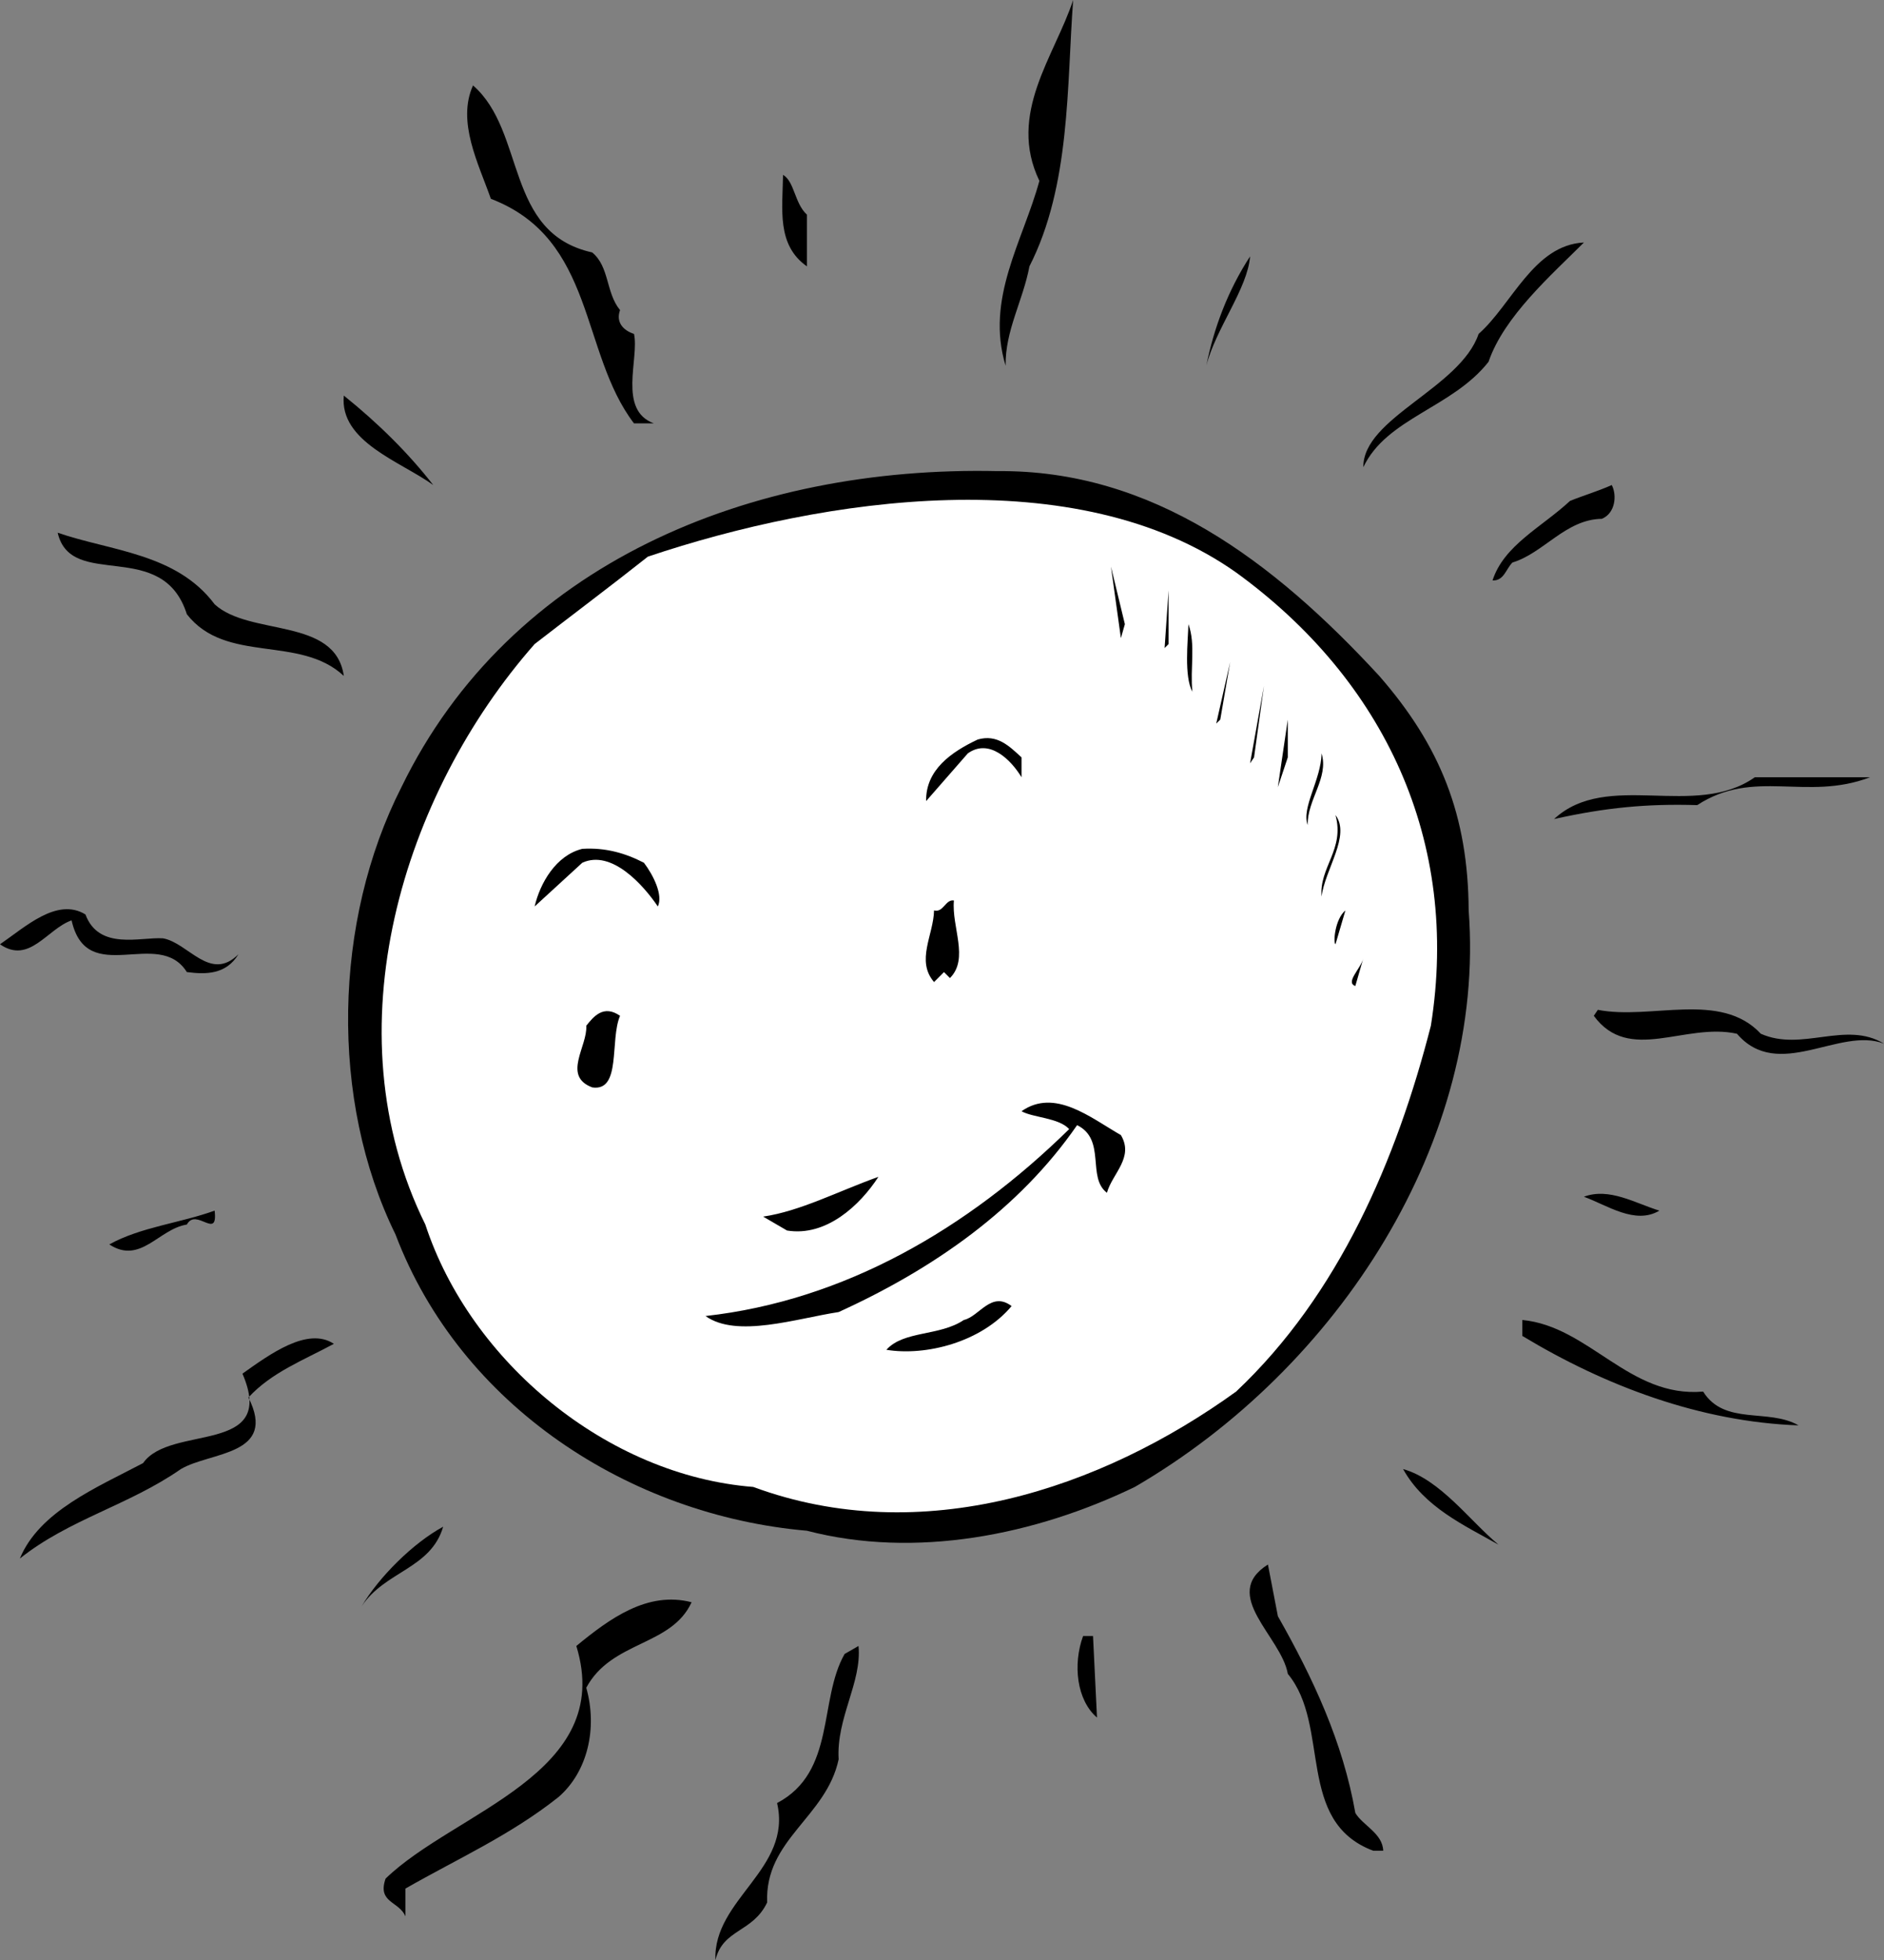 <svg xmlns="http://www.w3.org/2000/svg" width="94.801" height="98.598"><rect width="100%" height="100%" fill="#808080" stroke="none"/><path d="M51.8 13.398c-.323 1.727-1.226 3.227-1.198 5-1.028-3.375.875-6.273 1.699-9.3C50.676 5.723 53.074 2.824 54 0c-.324 4.324-.125 9.324-2.2 13.398m-22-.698c.876.722.677 2.023 1.4 2.898-.223.625.175 1.027.702 1.199.274 1.226-.828 3.828 1 4.5h-1C29.176 17.723 29.977 12.023 24.7 10c-.625-1.777-1.722-3.875-.898-5.703 2.676 2.328 1.574 7.426 6 8.402m10.8-1.902v2.601c-1.528-1.074-1.227-2.875-1.2-4.601.575.328.575 1.426 1.2 2M79.7 12.2c-1.626 1.624-4.024 3.722-4.798 6-1.828 2.323-5.125 2.823-6.3 5.3-.028-2.477 4.875-3.977 5.8-6.703 1.672-1.473 2.774-4.473 5.297-4.598M60.7 18.398c.374-1.875 1.077-3.773 2.202-5.5-.125 1.625-1.726 3.625-2.203 5.5m-38.899 6c-1.624-1.175-4.726-2.175-4.5-4.5 1.774 1.426 3.274 2.926 4.5 4.5M69.402 34c3.075 3.523 4.473 7.023 4.5 11.797.875 11.527-6.527 23.027-16.8 29-5.028 2.426-11.028 3.625-16.5 2.203-8.926-.777-17.426-6.277-20.7-14.902-3.328-6.774-3.125-15.774.297-22.5 5.477-11.274 17.578-16.176 30-15.899 7.778-.074 13.875 4.524 19.203 10.301m11.7-9.602c.273.524.175 1.426-.5 1.7-1.825.027-2.926 1.726-4.5 2.199-.325.328-.426.926-1 .902.574-1.777 2.472-2.676 3.898-4 .676-.277 1.375-.476 2.102-.8"/><path fill="#fff" d="M62.2 28.797c7.476 5.426 11.277 13.527 9.8 22.8-1.723 6.727-4.625 13.528-9.8 18.403-6.825 4.922-15.825 7.922-24.298 4.797-7.328-.574-14.226-6.274-16.5-13.2-4.828-9.773-1.125-21.675 5.5-29.199 1.774-1.375 3.774-2.875 5.7-4.398 8.875-2.977 21.574-4.875 29.597.797"/><path d="M10.8 30.398c1.774 1.625 6.075.625 6.5 3.602-2.226-2.078-5.925-.578-7.898-3.102-1.226-3.875-5.828-1.175-6.5-4.101 2.672.926 5.973 1.027 7.899 3.601m45.601 1.7-.5-3.598.7 2.898zm2.2.5.199-2.899v2.7zM60 34.797c-.426-.774-.223-2.574-.2-3.399.376 1.024.075 2.227.2 3.399m1.2 1.601.702-3.101-.5 2.902zm1.702 2 .7-3.898-.5 3.598zm1.398 1.2.5-3.399v1.899zm-12.898-1.5v1c-.527-.875-1.625-1.973-2.703-1.2l-2.097 2.399c-.028-1.574 1.273-2.473 2.597-3.098.977-.277 1.578.324 2.203.899M65.8 41.5c-.323-.875.677-2.277.7-3.602.375 1.227-.723 2.325-.7 3.602m28.302-2.402c-3.227 1.226-5.825-.473-8.7 1.402-2.527-.078-4.625.125-7.203.7 2.676-2.477 7.078.023 10.102-2.102h5.8m-27.601 6c-.125-1.473 1.176-2.375.7-4.098.777 1.023-.524 2.723-.7 4.098m-34.098-1.7c.473.625.973 1.625.7 2.2-.727-1.075-2.325-2.875-3.801-2.2l-2.399 2.2c.274-1.176 1.075-2.575 2.399-2.899 1.176-.074 2.176.223 3.101.7M48 45.297c-.125 1.328.777 2.926-.2 3.902l-.3-.3-.5.5c-.926-1.075-.023-2.376 0-3.602.477.125.574-.574 1-.5M8.2 47.2c1.277.222 2.374 2.222 3.8.8-.625 1.023-1.625 1.023-2.598.898-1.425-2.273-5.027.825-5.8-2.601C2.375 46.723 1.477 48.523 0 47.5c1.277-.875 2.875-2.375 4.3-1.5.677 1.824 2.774 1.125 3.9 1.2m59 .3c-.126-.078-.024-1.277.5-1.703l-.5 1.703m1 2.098c-.524-.176.277-.875.402-1.399l-.403 1.399m-36.999 1.5c-.524 1.226.077 3.824-1.4 3.601-1.523-.574-.226-2.074-.3-3.101.375-.473.875-1.075 1.7-.5M88.602 52c2.074.922 4.273-.676 6.199.5-2.227-.875-5.324 1.922-7.399-.5-2.625-.578-5.425 1.523-7.203-.902l.203-.301c2.672.527 6.172-.973 8.2 1.203m-32.2 5.098c.672 1.125-.425 1.925-.703 2.902-1.023-.777-.023-2.676-1.5-3.402-2.922 4.226-7.222 7.226-12 9.402-2.125.324-5.125 1.324-6.699.2 6.977-.778 13.176-4.376 18.3-9.403-.523-.574-1.823-.574-2.398-.899 1.672-1.175 3.473.325 5 1.2M44.2 59.2c-.923 1.425-2.626 3.023-4.598 2.698l-1.2-.699c1.875-.277 3.774-1.277 5.797-2M83.5 60.898c-1.223.727-2.625-.273-3.8-.699 1.277-.476 2.577.324 3.8.7m-72.7-.001c.177 1.524-.925-.175-1.398.7-1.425.226-2.328 2.027-3.902 1 1.574-.875 3.574-1.075 5.3-1.7M50.902 65.7c-1.527 1.823-4.328 2.523-6.3 2.198.875-.976 2.675-.675 3.898-1.5.777-.175 1.375-1.476 2.402-.699M85.7 70c1.077 1.723 3.277.824 4.8 1.7-4.926-.177-9.723-1.977-13.898-4.5v-.802c3.375.325 5.375 3.926 9.097 3.602M16.8 67.598c-1.523.824-3.124 1.425-4.3 2.699 1.477 2.926-1.926 2.726-3.398 3.601-2.625 1.825-5.625 2.524-8.102 4.5.977-2.375 3.875-3.574 6.2-4.8 1.374-1.973 6.777-.375 5-4.5 1.374-.973 3.277-2.375 4.6-1.5M75.402 77.7c-1.726-.977-3.726-1.876-4.8-3.802 1.875.524 3.375 2.625 4.8 3.801M22.3 76.797c-.624 2.125-2.925 2.226-4.1 4 .874-1.473 2.577-3.172 4.1-4m42 4.5c1.774 3.125 3.274 6.328 3.9 9.902.374.625 1.374 1.024 1.402 1.899h-.5c-3.926-1.473-2.125-6.274-4.301-8.899-.324-1.875-3.426-3.976-1-5.5l.5 2.598M34.8 80.598c-1.023 2.226-4.023 1.925-5.3 4.3.574 2.024.074 4.227-1.398 5.5-2.426 1.926-5.125 3.125-7.7 4.602v1.398c-.328-.773-1.425-.675-1-1.898 3.473-3.375 11.575-5.277 9.598-11.703 1.676-1.375 3.574-2.774 5.8-2.2m20.4 5.801c-1.024-.875-1.223-2.675-.7-4.101h.5l.2 4.101m-13 2.102c-.626 2.922-3.723 4.023-3.598 7.2-.727 1.523-2.227 1.323-2.602 2.898-.125-3.075 3.875-4.575 3.102-7.899 2.972-1.574 2.074-5.176 3.398-7.5l.7-.402c.175 1.828-1.126 3.625-1 5.703"/></svg>

